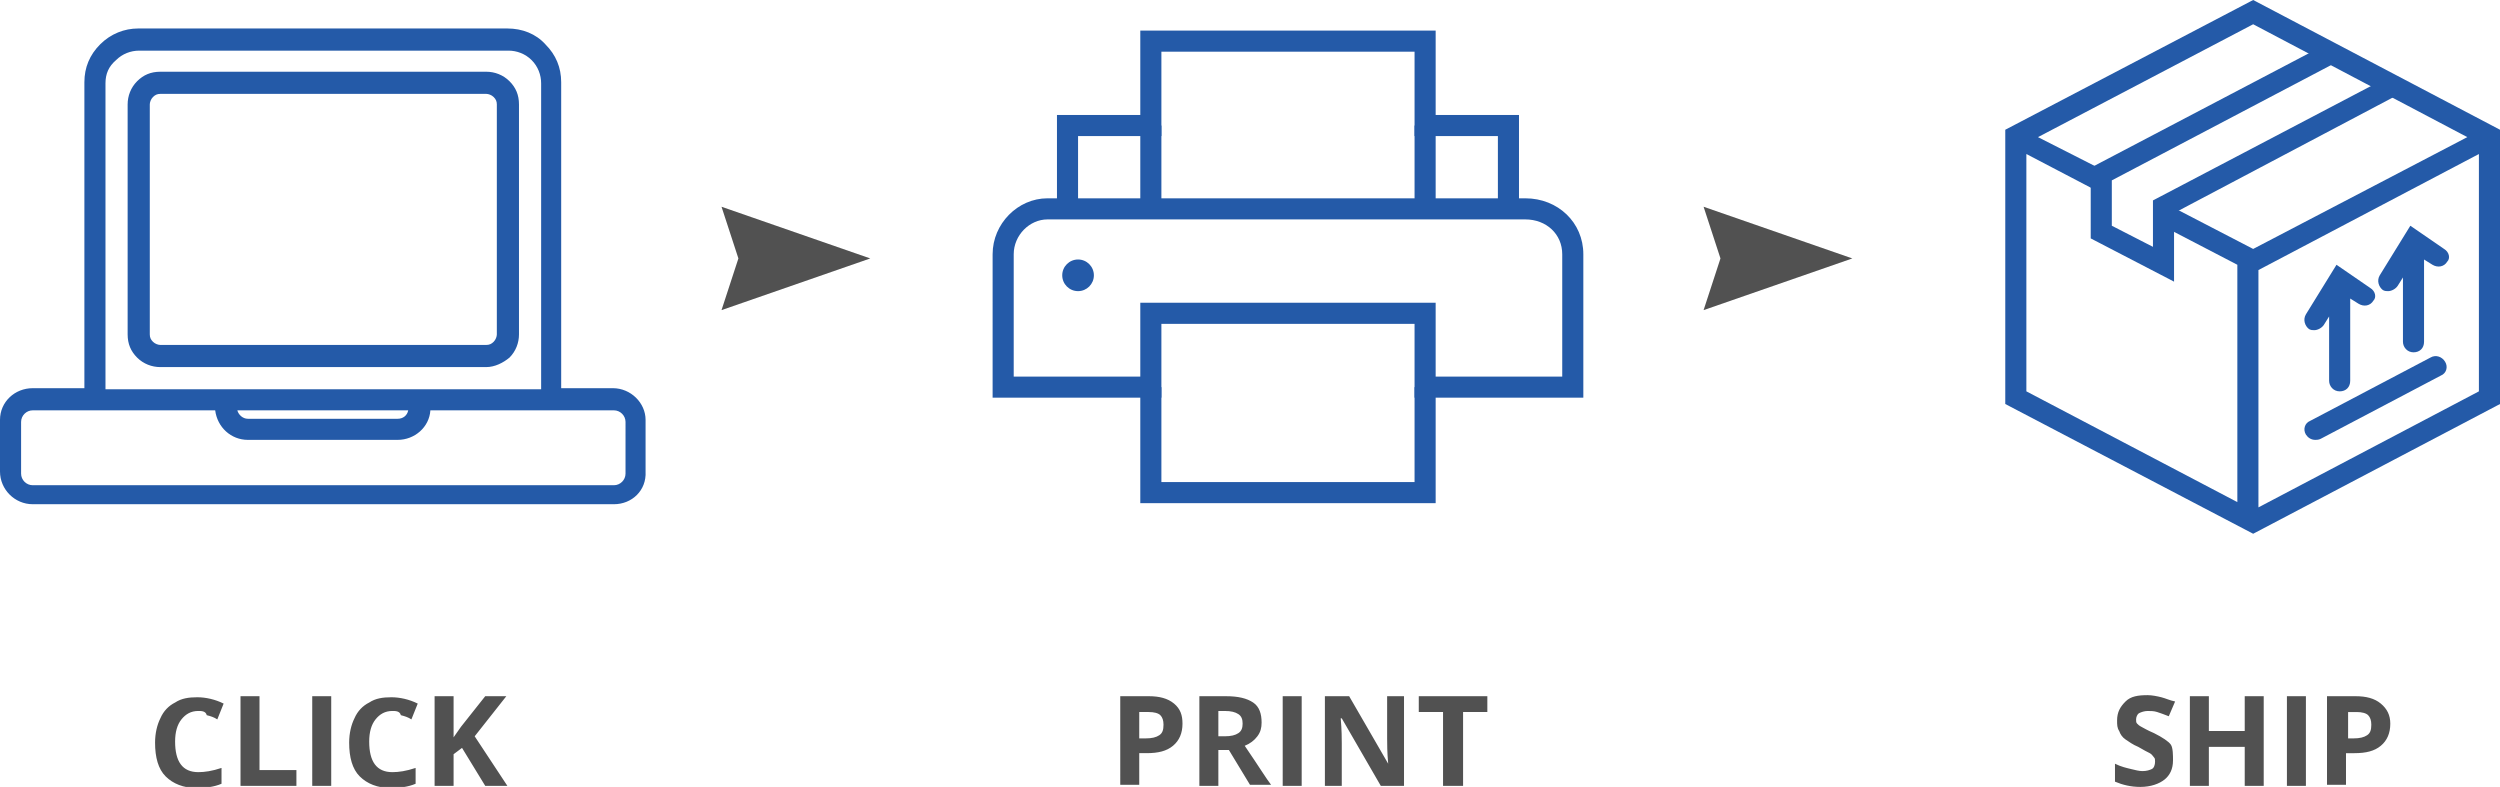 <svg id="Layer_1" xmlns="http://www.w3.org/2000/svg" viewBox="0 0 237 74.6"><style>.st0{fill:#245aa8}</style><path class="st0" d="M48.1 33.7c.5-.5.8-1.2.8-2V9.9c0-.7-.3-1.5-.8-2s-1.2-.8-2-.8H15.2c-.8 0-1.5.3-2 .8s-.8 1.2-.8 2v21.8c0 .7.3 1.5.8 2s1.2.8 2 .8h30.9c.7 0 1.4-.3 2-.8zm-33.9-1.1c-.2-.2-.4-.6-.4-.9V9.9c0-.3.1-.7.4-.9.2-.2.6-.4.9-.4H46c.3 0 .7.1.9.4.2.2.4.6.4.9v21.8c0 .3-.1.7-.4.9-.2.2-.6.4-.9.4H15.2c-.4 0-.7-.1-1-.4z"/><path class="st0" d="M46.1 34.8H15.2c-.8 0-1.6-.3-2.2-.9-.6-.6-.9-1.3-.9-2.2V9.9c0-.8.3-1.6.9-2.2.6-.6 1.3-.9 2.2-.9h30.9c.8 0 1.6.3 2.2.9.6.6.9 1.3.9 2.2v21.8c0 .8-.3 1.6-.9 2.2-.6.5-1.4.9-2.2.9zM15.2 7.4c-.7 0-1.3.3-1.8.7-.5.5-.8 1.1-.8 1.8v21.8c0 .7.3 1.3.8 1.8s1.1.7 1.8.7h30.9c.7 0 1.3-.3 1.8-.7.5-.5.8-1.1.8-1.8V9.9c0-.7-.3-1.3-.8-1.8s-1.1-.7-1.8-.7H15.2zm30.9 25.9H15.2c-.4 0-.8-.2-1.1-.5-.3-.3-.5-.7-.5-1.1V9.9c0-.4.2-.8.5-1.1.3-.3.7-.5 1.1-.5h30.9c.4 0 .8.2 1.1.5.3.3.5.7.5 1.1v21.8c0 .4-.2.8-.5 1.1-.3.3-.7.5-1.1.5zM15.2 8.9c-.3 0-.5.1-.7.3-.2.2-.3.5-.3.7v21.8c0 .3.1.5.3.7.2.2.5.3.7.3h30.9c.3 0 .5-.1.7-.3.2-.2.3-.5.3-.7V9.9c0-.3-.1-.5-.3-.7-.2-.2-.5-.3-.7-.3H15.2z"/><path class="st0" d="M58.2 37.1H53V7.9c0-1.3-.5-2.5-1.4-3.4-.9-1-2.2-1.5-3.5-1.5h-35c-1.3 0-2.5.5-3.4 1.4-1 1-1.5 2.2-1.5 3.5v29.2H3.1c-1.6 0-2.8 1.3-2.8 2.8v4.9c0 1.5 1.3 2.8 2.8 2.8h55.1c1.6 0 2.8-1.3 2.8-2.8v-4.9c0-1.5-1.3-2.8-2.8-2.8zM9.7 7.9c0-.9.4-1.7 1-2.4.6-.6 1.5-1 2.4-1h35c.9 0 1.7.3 2.4 1 .6.6 1 1.5 1 2.4v29.2H9.7V7.9zM39 38.6c0 .7-.6 1.3-1.3 1.3H23.5c-.7 0-1.3-.6-1.3-1.3H39zm20.5 6.2c0 .7-.6 1.3-1.3 1.3H3.1c-.7 0-1.3-.6-1.3-1.3v-4.9c0-.7.6-1.3 1.3-1.3h17.7c0 1.5 1.3 2.8 2.8 2.8h14.2c1.5 0 2.8-1.2 2.8-2.8h17.6c.7 0 1.3.6 1.3 1.3v4.9z"/><path class="st0" d="M58.2 47.8H3.1c-1.7 0-3.1-1.4-3.1-3.1v-4.9c0-1.7 1.4-3 3.1-3H8v-29c0-1.4.5-2.6 1.5-3.6s2.3-1.5 3.6-1.5h35c1.4 0 2.7.5 3.6 1.5 1 1 1.5 2.2 1.5 3.6v29h4.9c1.7 0 3.1 1.4 3.1 3v4.9c.1 1.8-1.3 3.1-3 3.1zM3.1 37.4C1.7 37.4.5 38.5.5 40v4.9c0 1.4 1.2 2.6 2.6 2.6h55.1c1.4 0 2.6-1.1 2.6-2.6V40c0-1.4-1.2-2.6-2.6-2.6h-5.4V7.9c0-1.2-.5-2.4-1.4-3.3-.9-.9-2-1.3-3.3-1.3h-35c-1.2 0-2.4.5-3.3 1.3-.8.9-1.3 2-1.3 3.3v29.5H3.1zm55.1 8.9H3.1c-.9 0-1.6-.7-1.6-1.6v-4.9c0-.9.7-1.5 1.6-1.5H21v.2c0 1.4 1.2 2.5 2.6 2.5h14.2c1.4 0 2.6-1.1 2.6-2.5v-.2h17.9c.9 0 1.6.7 1.6 1.5v4.9c-.1.9-.8 1.6-1.7 1.6zM3.1 38.9c-.6 0-1.1.5-1.1 1.1v4.9c0 .6.5 1.1 1.1 1.1h55.1c.6 0 1.1-.5 1.1-1.1V40c0-.6-.5-1.1-1.1-1.1H40.8c-.1 1.6-1.5 2.8-3.1 2.8H23.5c-1.6 0-2.9-1.2-3.1-2.8H3.1zm34.6 1.2H23.5c-.8 0-1.5-.7-1.6-1.5v-.3h17.3v.3c.1.9-.6 1.5-1.5 1.5zm-15.2-1.2c.1.4.5.8 1 .8h14.2c.5 0 .9-.3 1-.8H22.5zm29.3-1.5H9.5V7.9c0-1 .4-1.9 1.1-2.5.7-.7 1.6-1.1 2.6-1.1h35c1 0 1.9.4 2.6 1.1.7.7 1.1 1.6 1.1 2.5v29.5zM10 36.9h41.3v-29c0-.8-.3-1.6-.9-2.2-.6-.6-1.4-.9-2.2-.9h-35c-.8 0-1.6.3-2.2.9-.7.6-1 1.3-1 2.2v29z"/><ellipse class="st0" cx="102.2" cy="26.1" rx="1.5" ry="1.5"/><path class="st0" d="M108.1 11.9h2v8h-2zm26 0h2v8h-2zm2 35.8h-28v-11h2v9h24v-9h2z"/><path class="st0" d="M144 19.8h-2v-6.9h-7.9v-8h-24v8h-7.9v6.9h-2v-8.9h7.9v-8h28v8h7.9z"/><path class="st0" d="M150.1 37.7h-16v-7h-24v7h-16V24.1c0-2.9 2.4-5.3 5.2-5.3h45.3c3.1 0 5.5 2.3 5.5 5.3v13.6zm-14-2h12V24.1c0-1.9-1.5-3.3-3.5-3.3H99.3c-1.7 0-3.2 1.5-3.2 3.3v11.6h12v-7h28v7zm70-9l-7.9-4.1v-6.7l22.3-11.7 1 1.7-21.3 11.2v4.3l3.9 2V19l22.3-11.7.9 1.7-21.2 11.2z"/><path class="st0" d="M213.6 0l-23.5 12.3v26l23.5 12.3L237 38.3v-26L213.6 0zm0 23.6l-8.1-4.2-.9 1.8 7.5 3.9v22.5l-20-10.5V14.6l6.5 3.4.9-1.8-6.3-3.2 20.4-10.7L233.9 13l-20.3 10.6zM235 37.1l-20.9 11V25.6l20.9-11v22.5z"/><path class="st0" d="M219.5 41.7c-.4 0-.7-.2-.9-.5-.3-.5-.1-1.1.4-1.3l11.4-6c.5-.3 1.1-.1 1.4.4.3.5.1 1.1-.4 1.3l-11.4 6c-.2.1-.4.1-.5.1zm12.2-18.1l-3.2-2.2-2.9 4.7c-.3.5-.1 1.1.3 1.4.2.1.3.1.5.1.3 0 .7-.2.9-.5l.5-.8v6.1c0 .5.4 1 1 1s1-.4 1-1v-7.8l.8.5c.5.3 1.1.2 1.4-.3.3-.3.2-.9-.3-1.2zm-7 3.7l-3.2-2.2-2.9 4.7c-.3.5-.1 1.1.3 1.4.2.1.3.1.5.1.3 0 .7-.2.9-.5l.5-.8v6.1c0 .5.4 1 1 1s1-.4 1-1v-7.8l.8.5c.5.3 1.1.2 1.4-.3.3-.3.2-.9-.3-1.2z"/><path d="M70 24.5l-1.6 4.9 14.1-4.9-14.1-4.9 1.6 4.9zm93.1 0l-1.6 4.9 14.1-4.9-14.1-4.9 1.6 4.9zM18.8 67.4c-.7 0-1.2.3-1.6.8-.4.5-.6 1.2-.6 2.1 0 1.9.7 2.9 2.2 2.9.6 0 1.3-.1 2.2-.4v1.5c-.7.3-1.5.4-2.4.4-1.2 0-2.2-.4-2.9-1.1s-1-1.8-1-3.2c0-.9.2-1.7.5-2.3.3-.7.8-1.2 1.4-1.5.6-.4 1.3-.5 2.1-.5s1.7.2 2.5.6l-.6 1.5c-.3-.2-.6-.3-1-.4-.1-.4-.5-.4-.8-.4zm4 7.1V66h1.8v7h3.5v1.5h-5.3zm6.8 0V66h1.8v8.5h-1.8zm7.6-7.1c-.7 0-1.2.3-1.6.8-.4.5-.6 1.2-.6 2.1 0 1.9.7 2.9 2.2 2.9.6 0 1.3-.1 2.2-.4v1.5c-.7.3-1.5.4-2.4.4-1.2 0-2.2-.4-2.9-1.1s-1-1.8-1-3.2c0-.9.2-1.7.5-2.3.3-.7.8-1.2 1.4-1.5.6-.4 1.3-.5 2.1-.5s1.7.2 2.5.6l-.6 1.5c-.3-.2-.6-.3-1-.4-.1-.4-.5-.4-.8-.4zm10.9 7.1H46l-2.2-3.6-.8.6v3h-1.8V66H43v3.9l.7-1L46 66h2l-3 3.8 3.1 4.7zm64-5.9c0 .9-.3 1.6-.9 2.1-.6.5-1.4.7-2.5.7h-.7v3h-1.8V66h2.7c1 0 1.8.2 2.4.7s.8 1.1.8 1.9zM108 70h.6c.6 0 1-.1 1.3-.3.3-.2.4-.5.4-1 0-.4-.1-.7-.3-.9s-.6-.3-1.1-.3h-.9V70zm7.5 1.2v3.3h-1.8V66h2.5c1.2 0 2 .2 2.6.6s.8 1.1.8 1.9c0 .5-.1.9-.4 1.3s-.7.7-1.2.9c1.3 1.9 2.1 3.2 2.5 3.7h-2l-2-3.3h-1zm0-1.4h.6c.6 0 1-.1 1.3-.3s.4-.5.4-.9-.1-.7-.4-.9c-.3-.2-.7-.3-1.3-.3h-.6v2.4zm6.1 4.7V66h1.8v8.5h-1.8zm11.6 0h-2.3l-3.7-6.4h-.1c.1 1.1.1 2 .1 2.4v4h-1.6V66h2.3l3.7 6.4c-.1-1.1-.1-1.9-.1-2.4v-4h1.6v8.5zm5.4 0h-1.8v-7h-2.3V66h6.5v1.5h-2.3v7zm67.4-2.4c0 .8-.3 1.4-.8 1.8s-1.3.7-2.3.7c-.9 0-1.7-.2-2.4-.5v-1.7c.6.3 1.1.4 1.5.5.4.1.8.2 1.1.2.4 0 .7-.1.9-.2s.3-.4.3-.7c0-.2 0-.3-.1-.4-.1-.1-.2-.3-.4-.4-.2-.1-.6-.3-1.1-.6-.5-.2-.9-.5-1.2-.7s-.5-.5-.6-.8c-.2-.3-.2-.6-.2-1 0-.8.3-1.3.8-1.8s1.2-.6 2.1-.6c.4 0 .9.1 1.3.2s.8.3 1.3.4l-.6 1.4c-.5-.2-.8-.3-1.1-.4-.3-.1-.6-.1-.9-.1-.3 0-.6.1-.8.2s-.3.4-.3.6c0 .2 0 .3.1.4.1.1.2.2.4.3.2.1.5.3 1.2.6.8.4 1.4.8 1.6 1.1s.2 1 .2 1.5zm8.6 2.4h-1.8v-3.7h-3.4v3.7h-1.8V66h1.8v3.3h3.4V66h1.8v8.5zm2.2 0V66h1.8v8.5h-1.8zm9.8-5.9c0 .9-.3 1.6-.9 2.1-.6.5-1.4.7-2.5.7h-.8v3h-1.8V66h2.7c1 0 1.8.2 2.4.7s.9 1.1.9 1.9zm-4.1 1.4h.6c.6 0 1-.1 1.3-.3.3-.2.4-.5.4-1 0-.4-.1-.7-.3-.9s-.6-.3-1.1-.3h-.8V70z" fill="#515151"/></svg>
